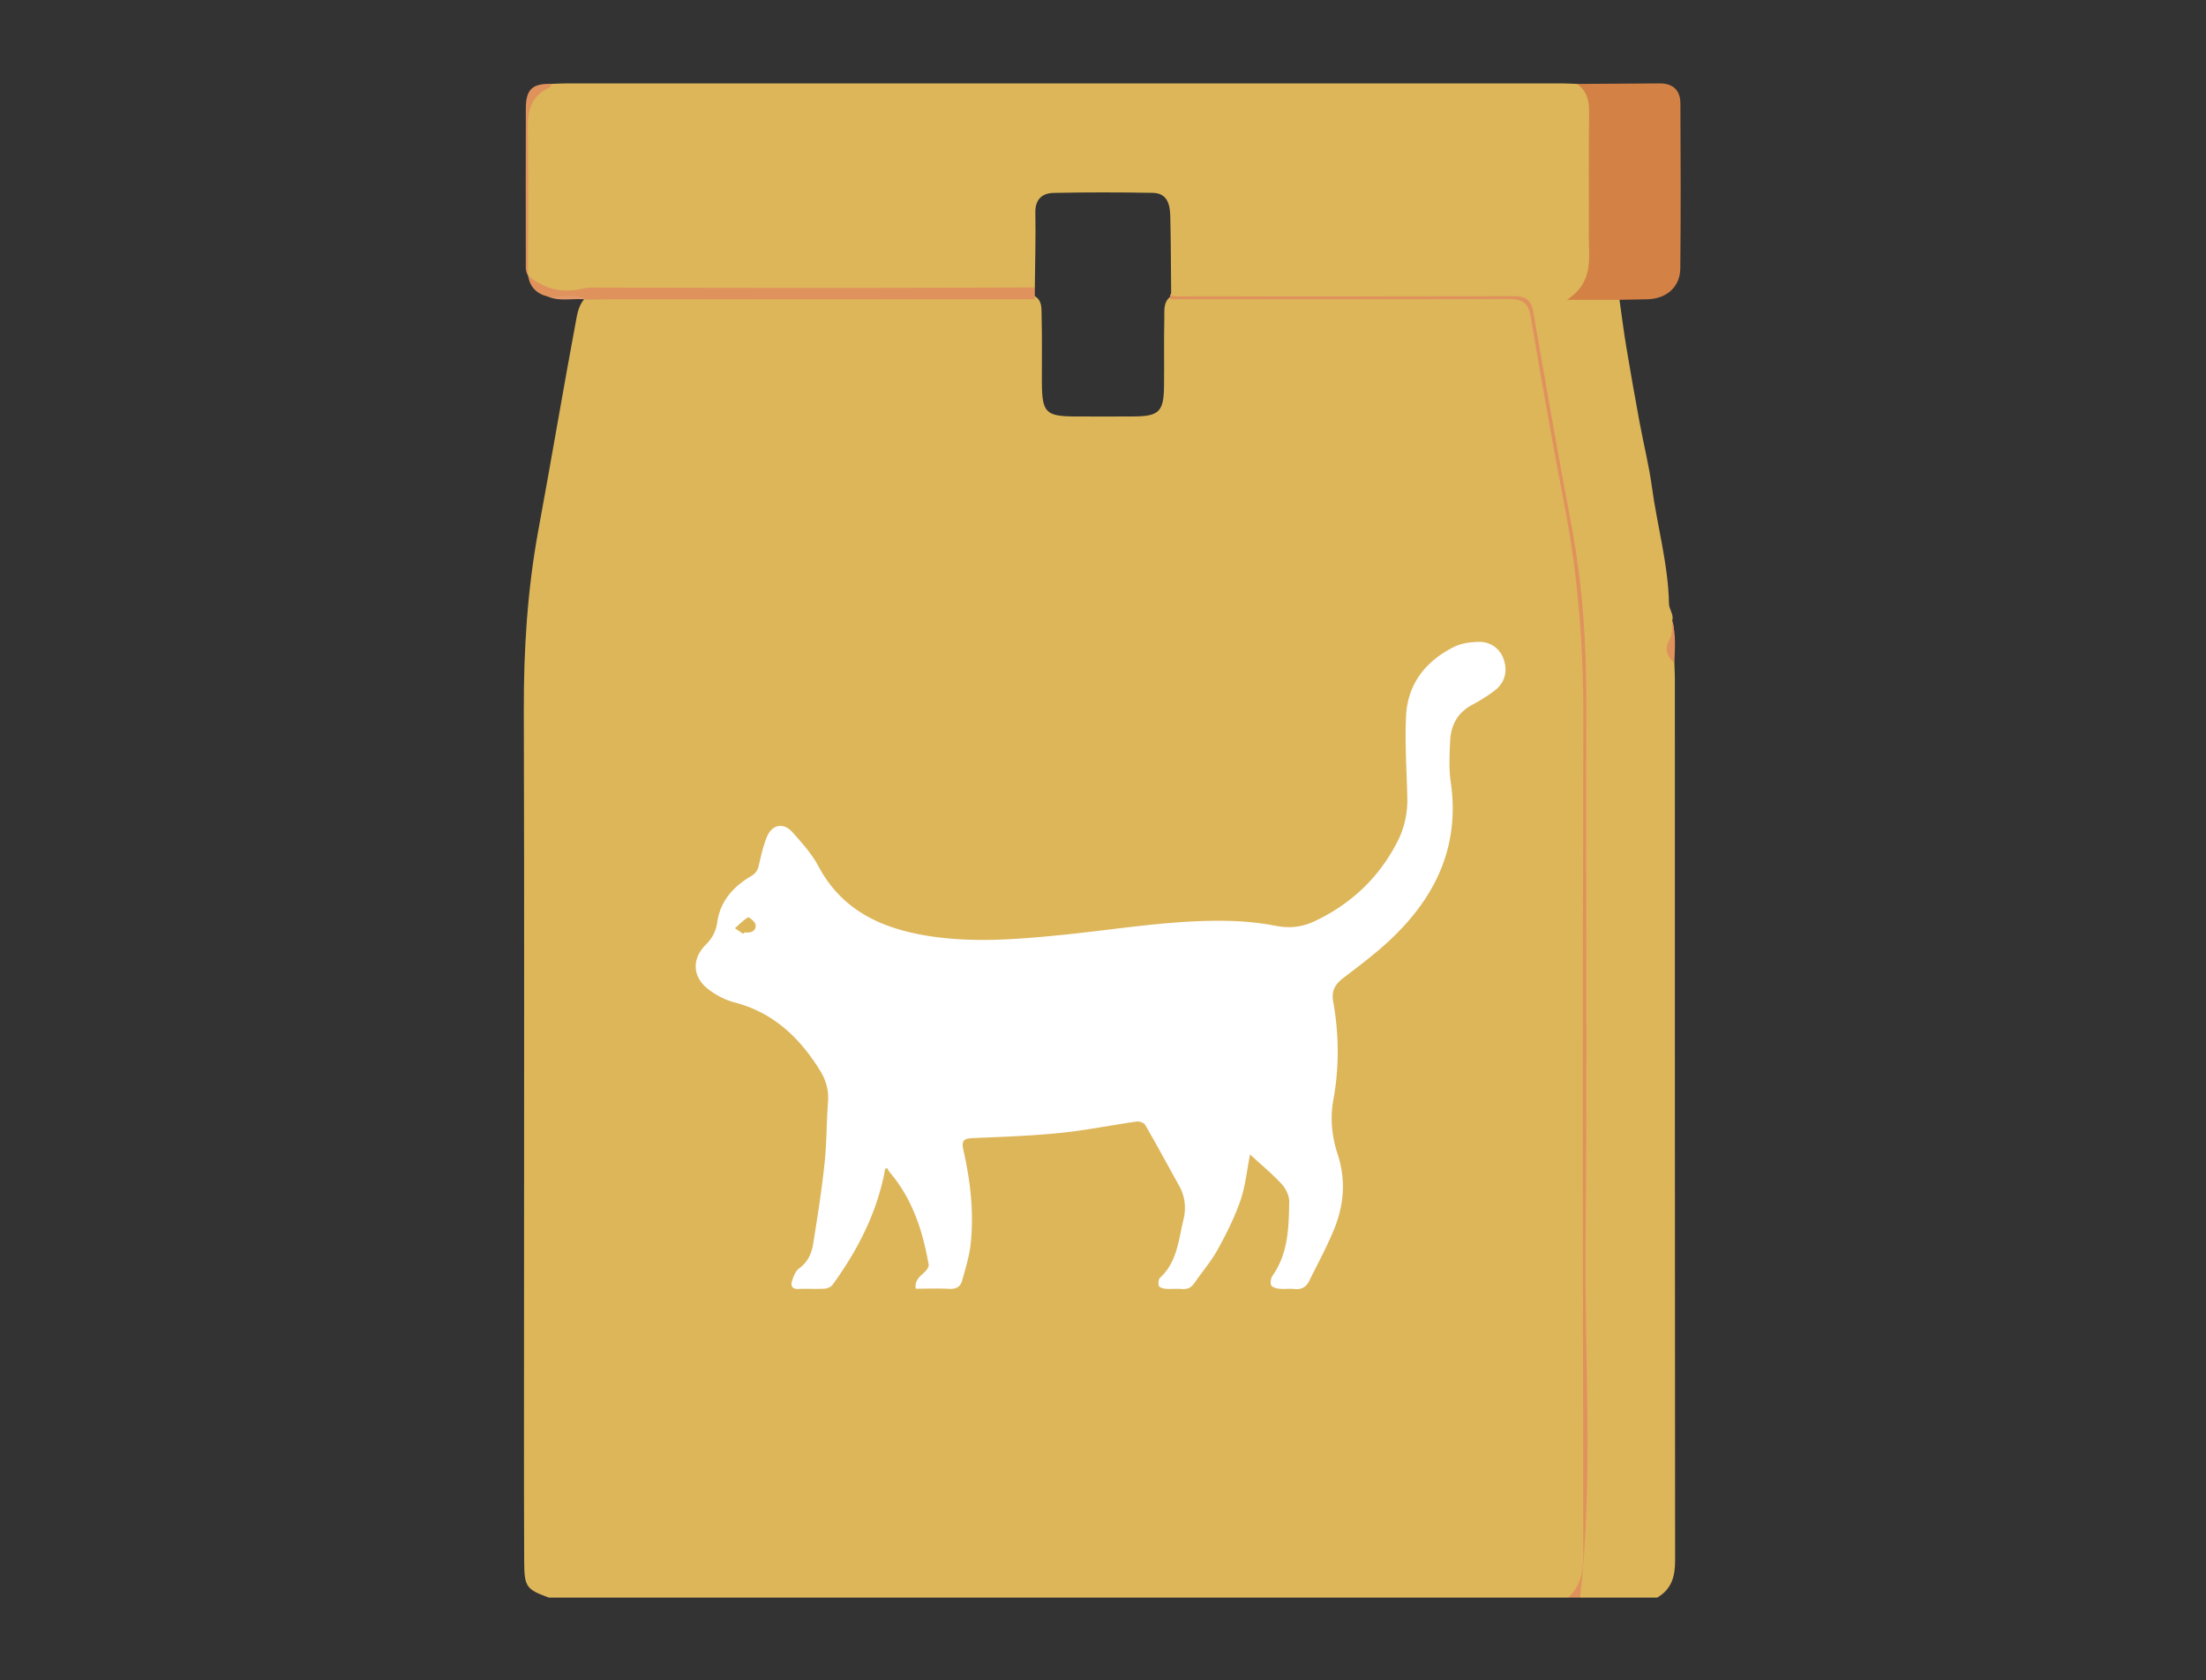 <svg version="1.1" id="Capa_1" xmlns="http://www.w3.org/2000/svg" x="0" y="0" viewBox="0 0 873 665" style="enable-background:new 0 0 873 665" xml:space="preserve"><rect x="0" y="0" width="873" height="665" fill="#333333" stroke="none"/><style>.st0{fill:#ddb65a}.st1{fill:#e0925c}.st2{fill:#df925b}</style><path class="st0" d="M620.6 632.26H217.21c-8.88-3.21-9.72-4.23-9.77-14.07-.15-33.54-.05-67.09-.06-100.63-.01-78.79.15-157.58-.09-236.37-.07-24.06 1.41-47.87 5.79-71.55 5.17-27.99 9.87-56.07 15.11-84.04.59-3.17 1.56-6.01 3.96-8.24 2.01-1.67 4.44-1.25 6.74-1.23 29.62.21 59.25.1 88.87.17 24.55.06 49.11.04 73.67-.18 2.71-.02 5.48-.34 8.02 1.03 3.08 1.83 2.67 4.98 2.75 7.82.24 8.75.06 17.51.11 26.26.07 12.11 1.47 13.55 13.34 13.59 7.8.03 15.59.06 23.39-.01 9.59-.09 11.49-2.01 11.61-11.78.12-9.14-.1-18.29.12-27.43.07-2.83-.43-5.95 2.29-8.09 2.2-1.12 4.59-.79 6.91-.8 42.37-.03 84.75-.03 127.12-.01 8.36 0 8.75.14 10.27 8.46 4.74 25.97 9.56 51.93 13.99 77.96 1.85 10.9 4.13 21.74 5.24 32.73.68 6.73 1.59 13.5 1.59 20.29.05 120.84.01 241.69.11 362.53.01 6.29-1.47 11.11-7.69 13.59z"/><path class="st1" d="M463.47 116.1h134.21c8.77 0 9.22.24 10.71 8.72 6.38 36.24 12.83 72.47 18.86 108.77 1.11 6.65 1.64 13.48 1.63 20.34-.1 121.09-.1 242.18-.01 363.26 0 5.42-.64 10.46-3.59 15.07h-4.69c4.99-4.59 5.98-10.29 5.97-16.91-.16-110-.31-220 .03-330.01.09-28.56-1.98-56.75-7.38-84.79-4.82-25.05-9.25-50.18-13.49-75.34-.93-5.52-3.46-6.87-8.61-6.86-44.55.14-89.1.08-133.66.08-.61-.77-.61-1.55.02-2.33z"/><path class="st0" d="M208.99 109.11c0-.01 0-.01-.01-.02l.01.02z"/><path class="st0" d="M662.81 268.21c0-1.94-.13-3.89-.19-5.83-1.34-3.05-1.94-6.03-.74-9.4.81-2.29.7-4.88-.14-7.3.8-2.46-1.21-4.4-1.25-6.71-.31-15.7-4.68-30.82-6.77-46.27-1.17-8.62-3.32-17.1-4.9-25.67-1.83-9.91-3.59-19.83-5.24-29.77-1.03-6.18-1.8-12.4-2.69-18.6-.22-.77-.61-1.47-1.33-1.84-8.28-4.15-8.14-4.14-8.07-13.48.16-20.06.05-40.12.07-60.19.01-5.41-1.6-9.1-7.41-9.93-1.95-.07-3.9-.21-5.84-.21-131.37-.01-262.74-.01-394.11 0-1.95 0-3.9.12-5.85.19-7.52 2.36-10.41 7.13-10.12 15.27.6 16.73.14 33.49.21 50.24.02 3.46-.62 6.97.53 10.38 3.33 5.61 8.52 7.48 14.76 7.66 3.34.1 6.54-.83 9.84-.8 56.52.36 113.04.1 169.56.16 1.88 0 3.75-.01 5.5-.65.13-.56.42-1.13.89-1.69.1-9.9.38-19.8.21-29.69-.09-5.29 2.78-7.65 7.3-7.74 13.03-.26 26.07-.24 39.1-.02 6.03.1 6.89 4.86 7 9.51.24 10.09.24 20.18.34 30.28v.8c.04.02.07.04.11.06 2.51.53 5.06.3 7.59.3 42.58.02 85.16.05 127.74-.05 4.59-.01 6.95 1.04 7.85 6.18 4.9 28.13 9.76 56.27 15.09 84.31 4.56 24 6.01 48.14 5.91 72.54-.3 70.18.42 140.37-.29 210.54-.48 47.16 3.17 94.39-2.16 141.48h30.49c5.65-3.24 7.11-8.32 7.1-14.52-.1-116.52-.08-233.03-.09-349.54z"/><path class="st2" d="M409.52 113.76v4.68c-56.15 0-112.3 0-168.45.01-2.92 0-5.85.11-8.77.17l.14.02c-5.04-2.08-10.45.28-15.54-1.25-4.46-1.05-7.2-3.72-7.93-8.31 6.45 5.31 13.71 7.14 21.89 5.11 1.12-.28 2.32-.39 3.48-.39 30.66.04 61.32.17 91.99.16 27.74 0 55.47-.13 83.19-.2z"/><path d="M640.89 118.65H620.1c10.67-6.91 8.63-16.42 8.67-25.32.08-16.35-.1-32.7.1-49.05.06-4.59-.95-8.31-4.73-11.06l32.74-.21c5.29-.03 8.09 2.84 8.12 7.87.12 21.8.19 43.59-.04 65.39-.08 7.34-5.48 11.98-12.97 12.17-3.69.08-7.39.13-11.1.21z" style="fill:#d38145"/><path class="st2" d="M218.35 33.19c-.3.5-.49 1.26-.93 1.46-9.37 4.29-8.6 12.5-8.49 20.76.22 17.89.06 35.79.05 53.69-1.15-1.75-.9-3.73-.9-5.65-.02-20.17-.05-40.34.01-60.52.03-7.62 2.58-9.94 10.26-9.74z"/><path class="st1" d="M662.62 262.37c-3.04-2.59-4.07-5.56-1.92-9.27 1.34-2.31.81-4.94 1.04-7.44 1.62 5.51 1.04 11.12.88 16.71z"/><path d="M216.91 117.4c5.18.34 10.54-1.48 15.53 1.25-5.13-.95-10.49.95-15.53-1.25z" style="fill:#e3996b"/><path d="M595.1 261.02c-1.37-4.16-5.07-7.11-9.89-6.99-3.26.08-6.83.51-9.7 1.94-11.23 5.58-18.43 14.59-19.07 27.33-.53 10.77.25 21.62.49 32.43.14 6.19-1.19 12.07-4 17.53-7.29 14.14-18.28 24.51-32.63 31.3-4.81 2.28-9.74 2.93-15.13 1.89a111.75 111.75 0 0 0-17.69-1.96c-22.48-.7-44.61 3.25-66.87 5.48-17.89 1.79-35.78 3.29-53.7.36-18.3-2.99-33.79-10.15-43.05-27.54-2.6-4.89-6.47-9.17-10.19-13.36-3.6-4.07-8.17-3.19-10.22 1.88-1.45 3.58-2.3 7.41-3.17 11.19-.44 1.91-1.19 3.15-2.97 4.19-7.01 4.11-12.23 9.85-13.43 18.12-.54 3.7-1.95 6.44-4.5 8.98-5.62 5.6-5.47 12.67.8 17.61 3.05 2.4 6.82 4.35 10.57 5.34 15.48 4.05 25.94 14.14 33.98 27.28 2.23 3.64 3.28 7.63 2.95 12.05-.61 8.2-.52 16.46-1.4 24.62-1.14 10.62-2.8 21.2-4.51 31.75-.6 3.72-2.14 7.1-5.53 9.54-1.46 1.05-2.28 3.31-2.86 5.18-.55 1.78.21 3.06 2.54 2.96 3.46-.15 6.93.09 10.38-.11 1.11-.06 2.56-.7 3.19-1.56 9.36-12.88 16.66-26.77 20.14-42.46.25-1.11.43-2.24.65-3.36.26-.12.52-.23.78-.35.34.55.62 1.16 1.03 1.65 9.01 10.57 13.09 23.23 15.42 36.59.14.82-.7 2.04-1.42 2.74-1.89 1.84-4.24 3.34-3.71 6.76 4.56 0 8.99-.17 13.39.06 2.62.14 4.33-.9 4.95-3.15 1.35-4.87 2.89-9.77 3.42-14.75 1.32-12.48-.12-24.83-2.89-37.03-.85-3.74.15-4.58 3.8-4.74 11.54-.49 23.1-.88 34.58-2.04 10.09-1.02 20.08-3.07 30.14-4.5 1.08-.15 2.92.45 3.4 1.28 4.6 7.95 8.95 16.04 13.43 24.06 2.41 4.3 2.85 8.9 1.73 13.52-1.96 8.06-2.49 16.75-9.25 22.95-.65.6-.8 2.31-.46 3.23.24.64 1.71 1.07 2.67 1.14 2.15.17 4.34-.09 6.49.09 2.19.18 3.67-.59 4.9-2.37 3.06-4.46 6.64-8.61 9.24-13.31 3.42-6.2 6.63-12.62 8.95-19.29 1.96-5.63 2.52-11.74 3.82-18.28 4.41 4.06 8.73 7.62 12.5 11.7 1.64 1.78 3.04 4.64 3 6.98-.17 10.13-.35 20.35-6.54 29.21-.69.99-1.02 2.72-.64 3.79.28.78 1.98 1.33 3.11 1.46 2.03.23 4.12-.11 6.16.11 2.76.3 4.62-.78 5.79-3.14 3.25-6.57 6.76-13.04 9.59-19.79 4.13-9.83 5.14-19.89 1.71-30.37-2.26-6.89-3.07-14.14-1.73-21.47 2.38-13.01 2.27-26.06-.06-39.05-.76-4.25.79-6.81 4.08-9.32 6.78-5.17 13.65-10.33 19.75-16.25 17.27-16.74 26.34-36.65 22.69-61.33-.78-5.3-.46-10.8-.22-16.19.28-6.2 2.9-11.17 8.66-14.25 3.13-1.68 6.2-3.57 9.02-5.73 3.99-3.1 5.1-7.5 3.54-12.23zM295.48 369.07c-.32-.01-.65 0-.97 0-.12.17-.24.35-.37.52l-3.3-2.22c1.7-1.5 3.29-3.19 5.21-4.33.34-.2 2.75 1.73 2.94 2.89.37 2.18-1.34 3.19-3.51 3.14z" style="fill:#fff"/></svg>